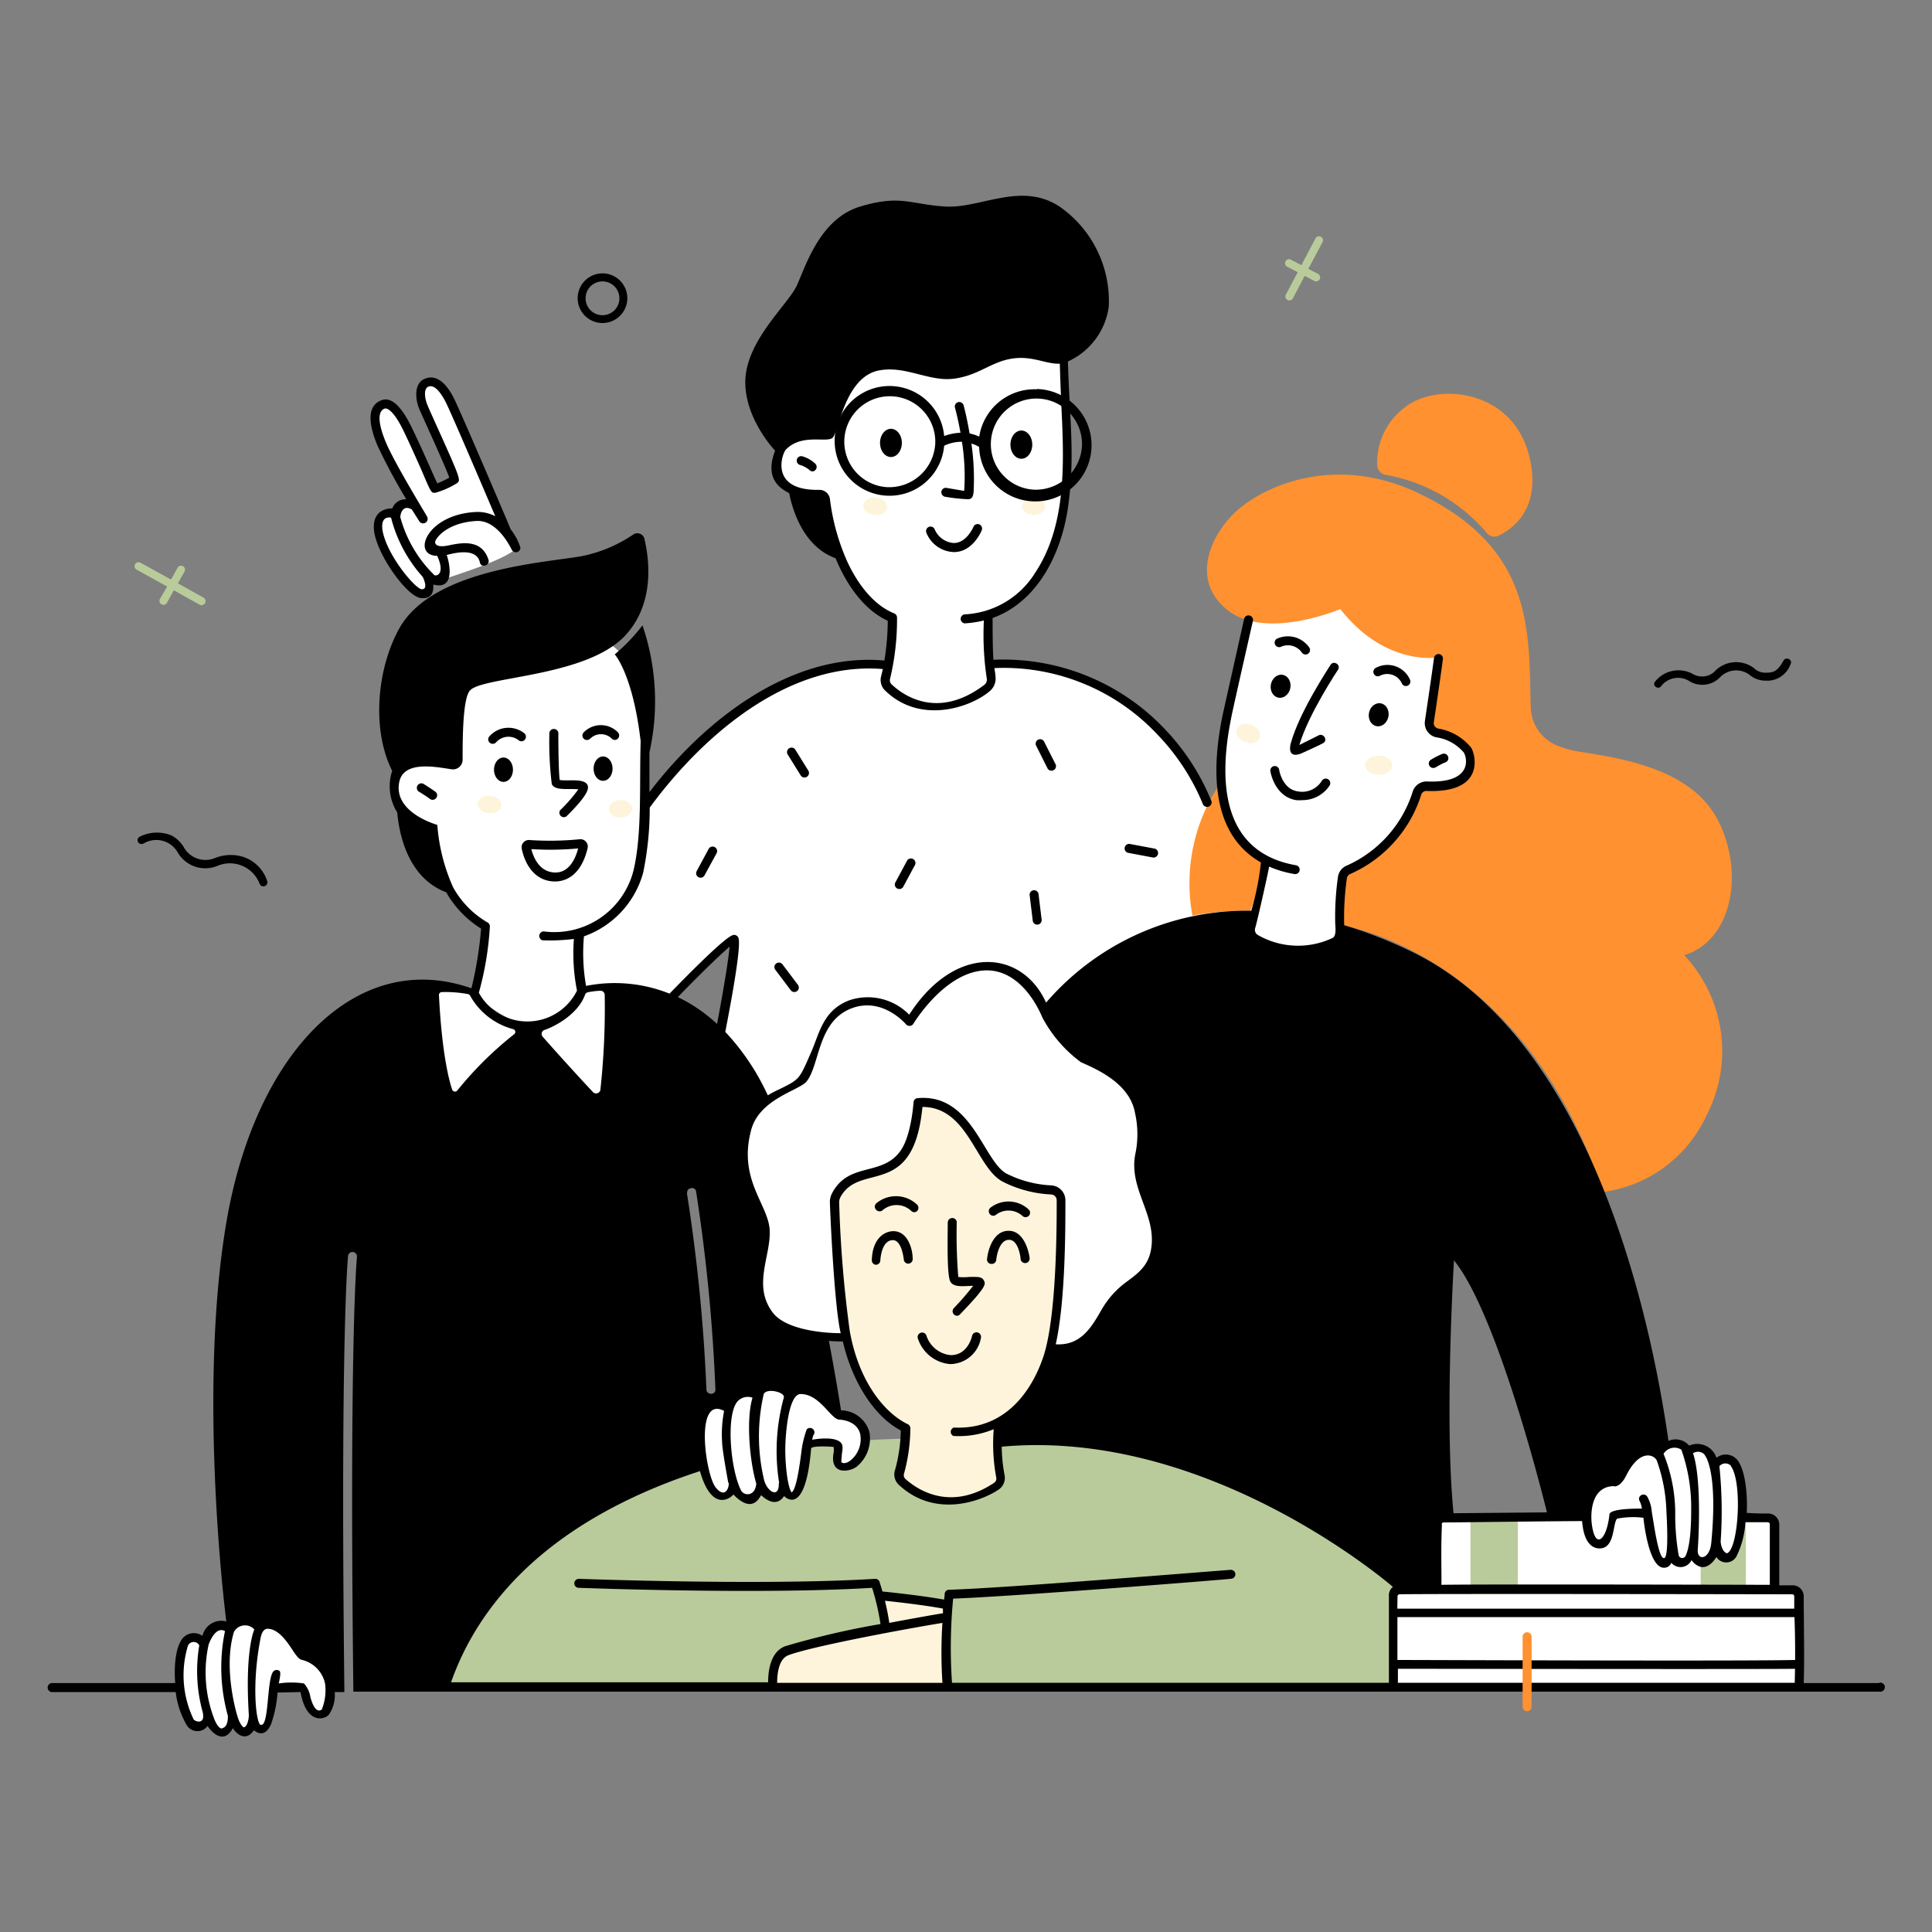 <?xml version="1.0" encoding="UTF-8"?> <svg xmlns="http://www.w3.org/2000/svg" viewBox="0 0 200 200" id="About-Us--Streamline-Manchester.svg"><rect x="0" y="0" width="200" height="200" fill="#808080" stroke="none"/><desc>About Us Streamline Illustration: https://streamlinehq.com</desc><g><path d="M46.52 174.7s6.09 -25.26 48.15 -25.79c42.66 -0.54 52 14.09 53.45 25.79Z" fill="#b9cb9a" stroke-width="1"></path><path d="M98.13 174.7s-0.09 -7.06 0 -8.69c0 0 -5.18 -0.67 -7.17 -0.64a15.11 15.11 0 0 1 0.61 3.13s-8.84 1.42 -10.63 2.76C80 172 80 174.7 80 174.7Z" fill="#fdf4db" stroke-width="1"></path><path d="M86.37 124.19s0.22 11 1.33 14.24 1.91 7.16 6 9.33a18 18 0 0 1 -0.6 5.17 7.09 7.09 0 0 0 10.41 0.41 24.77 24.77 0 0 1 -0.22 -6.09 11.7 11.7 0 0 0 5.64 -8.67c0.89 -6.27 1.07 -13.47 0.63 -15.13a12.2 12.2 0 0 1 -5.46 -1.47c-2.36 -1.44 -3.49 -7.69 -9 -8 0 0 -0.09 3.53 -1.5 5.52s-5.98 1.5 -7.23 4.69Z" fill="#fdf4db" stroke-width="1"></path><path d="M148 75.55c-0.46 -0.72 0.92 -6.91 1 -8.26 0 0 -6.45 -0.17 -10 -4.85 0 0 -4.73 2.56 -9.54 0.61 0 0 -2.07 9.44 -2.64 12.16s-1.7 10.7 4.06 13.66c0 0 -0.26 2.34 -0.62 4.42 -2.6 -7.25 -11.1 -26.39 -27.76 -24.56a14.55 14.55 0 0 1 -0.14 -5.1s5.84 -1.32 7.44 -9.73a58.3 58.3 0 0 0 0.2 -17.33 28.72 28.72 0 0 0 -5.76 0c-2.93 0.34 -3.92 1.66 -6.36 1.72s-4 -1.11 -6.79 -0.88 -5 3.54 -5.33 6.69c0 0 -5.84 0.65 -5.42 3.91s4.53 3.2 4.53 3.2 1.79 8.46 6.59 12c1.14 0.85 1.46 0 0.47 5.67 0 0 -10.89 -3 -24.7 13.64l-0.25 0.3c0 -1.59 0 -3.31 -0.18 -5.19 -0.75 -10.89 -4 -11 -4 -11 -2.92 2.15 -14.23 3.6 -15.11 4.32s-1 7.55 -1 7.55c-1.78 -0.52 -5.7 -0.08 -5.83 3s4 4.32 4 4.32A12.36 12.36 0 0 0 50.14 96c0.22 1.22 -1 6.94 -1 6.94s3.3 3.17 6.19 3.23c2.48 0.05 5.09 -3.16 4.95 -3.68a17.17 17.17 0 0 1 9.28 0.78s6 -6.55 6.54 -6.31 -1.59 9.61 -1.59 9.61a34.2 34.2 0 0 1 5.13 7.11 5.19 5.19 0 0 0 -2.48 3.5c-1.46 4.9 2 7.22 2.17 10.51 0.1 2.35 -1.4 4.73 -0.4 7.21 1.82 4.52 8.67 3.45 8.67 3.45 -0.26 -1 -1.51 -11.28 -1.18 -14.2s4.69 -2.55 6.5 -3.84c0.37 -0.26 2.26 -2.32 2.26 -6.33 0 0 3.55 -1 8.35 7.7 0.79 1.43 6.09 1.73 6.09 1.73 0.67 4.17 -0.85 16.1 -0.85 16.1 4.84 1.32 5.58 -3.2 7.1 -5 1 -1.24 4.28 -1.5 4.34 -5.79 0 -3.28 -1.38 -5.65 -1.73 -7.94s0.4 -5.86 -1.57 -8.26 -8.34 -7.91 -8.25 -8c5.26 -5.06 12.31 -9.24 21 -8.69a2.16 2.16 0 0 1 -0.23 0.5 6.87 6.87 0 0 0 9.15 0.59s0.08 -5.68 0.57 -6.66c0 0 5.25 -2 7.94 -9 0 0 5.12 0.59 5.13 -1.92 0 -3.41 -3.8 -3.07 -4.22 -3.79Z" fill="#ffffff" stroke-width="1"></path><path d="M75.13 145.7a2.59 2.59 0 0 1 3.16 -1.39s1.27 -1.59 3.51 -0.14c0 0 1.94 -0.75 3 0.46s1.38 1.59 2.07 1.9 3.18 0.05 2.47 3c-0.81 3.32 -3 3 -2.69 0.86 0.27 -1.69 -3.07 -1.29 -3.21 -0.6 -0.08 0.41 -0.48 5.1 -1.35 5.17s-1.07 -1 -1.07 -1 -1.12 2.81 -2.17 0.14c0 0 -1.86 2.88 -2.93 -0.14 0 0 -2 3.05 -3 -1.52s-0.36 -8.18 2.21 -6.74Z" fill="#ffffff" stroke-width="1"></path><path d="M186.17 164.65a9.22 9.22 0 0 0 -2.49 -0.2s0.19 -7 -0.06 -7.24a15.29 15.29 0 0 0 -3.35 -0.19c0.37 -8 -2.71 -5.69 -2.71 -5.69 -1.2 -2.41 -2.77 -1.19 -2.77 -1.19 -1 -1.77 -3.16 0.12 -3.16 0.12 -2.15 -1.66 -3.75 3.12 -4.32 3.17a3.07 3.07 0 0 0 -3 3.37c-3.29 0 -15.14 0.1 -15.26 0.26a54.65 54.65 0 0 0 -0.25 7.3s-4.26 -0.1 -4.37 0.43 -0.22 9.89 -0.22 9.89h42s0.26 -9.78 -0.04 -10.03Z" fill="#ffffff" stroke-width="1"></path><path d="M20.82 169.86s1.3 -2.4 2.9 -1.34c0 0 1 -1.67 3.13 -0.09 0 0 1.32 -0.93 2.8 0.72s1.39 2 2 2.21a2.74 2.74 0 0 1 2.54 3c0 2.72 -0.45 3.1 -1 3.14 -1.35 0.12 -1.23 -2.58 -1.81 -2.84a8.28 8.28 0 0 0 -3 0.12s-0.41 4.1 -1.23 4.16a0.9 0.9 0 0 1 -1 -0.69s-0.85 2 -2 0c0 0 -1.49 2.63 -2.63 -0.31 0 0 -1 2.19 -2.25 -0.67s-1.27 -9.09 1.55 -7.41Z" fill="#ffffff" stroke-width="1"></path><path d="M152.22 157.06h4.91v7.31h-4.91Z" fill="#b9cb9a" stroke-width="1"></path><path d="M180.73 157.51v7h-4.68v-2.36c0.92 0.25 1.62 -0.9 1.67 -1a1.22 1.22 0 0 0 2.13 -0.16 9.11 9.11 0 0 0 0.88 -3.48Z" fill="#b9cb9a" stroke-width="1"></path><path d="M40.72 53.1s-2.13 -0.48 -1.4 2.49 3.78 6.28 4.68 5.82 0.27 -1.93 0.27 -1.93 0.77 0.86 1.62 0.51 6.1 -1.88 7.57 -3.21c0 0 -6.63 -15.09 -7.06 -15.74s-0.84 -1.67 -2.13 -1.46 -0.57 2.23 -0.41 2.61 3.24 7.05 3.14 7.24 -1.85 1.22 -2 1 -3.21 -6.84 -3.7 -7.75 -3.12 -1.68 -2.3 1.6 3.95 7.94 3.95 7.94 -1.7 -0.56 -2.23 0.88Z" fill="#ffffff" stroke-width="1"></path><path d="M171.26 70.66a3.09 3.09 0 0 1 4 -0.88 1.9 1.9 0 0 0 2.18 -0.21 3.06 3.06 0 0 1 4.15 -0.39 1.66 1.66 0 0 0 1.13 0.46c0.79 0 1.26 -0.06 1.91 -1.26 0.25 -0.45 1 -0.08 0.72 0.39a2.56 2.56 0 0 1 -2.6 1.69 2.52 2.52 0 0 1 -1.66 -0.62 2.32 2.32 0 0 0 -3.06 0.3 2.55 2.55 0 0 1 -3.18 0.35 2.2 2.2 0 0 0 -2.94 0.61 0.41 0.41 0 0 1 -0.65 -0.44Z" fill="#000000" stroke-width="1"></path><path d="M26.87 91.47a3.3 3.3 0 0 0 -4.33 -1.85 3.29 3.29 0 0 1 -4.15 -1.39 2.55 2.55 0 0 0 -3.47 -0.94 0.47 0.47 0 0 1 -0.53 0 0.41 0.41 0 0 1 0.12 -0.7 4 4 0 0 1 3.23 -0.11 3.32 3.32 0 0 1 1.35 1.33 2.57 2.57 0 0 0 3.2 1 4.41 4.41 0 0 1 2.58 -0.19 3.87 3.87 0 0 1 2.79 2.59 0.41 0.41 0 0 1 -0.79 0.26Z" fill="#000000" stroke-width="1"></path><path d="m136.18 24.68 -1.46 2.77 -1.09 -0.57a0.41 0.41 0 0 0 -0.38 0.73l1.09 0.57 -1.23 2.32a0.41 0.41 0 0 0 0.73 0.38l1.22 -2.32 1 0.52a0.41 0.41 0 0 0 0.38 -0.73l-1 -0.52 1.47 -2.77a0.41 0.41 0 0 0 -0.73 -0.38Z" fill="#b9cb9a" stroke-width="1"></path><path d="M62.37 33.44a2.57 2.57 0 1 1 2.57 -2.57 2.57 2.57 0 0 1 -2.57 2.57Zm0 -4.31a1.75 1.75 0 1 0 1.75 1.74 1.75 1.75 0 0 0 -1.75 -1.74Z" fill="#000000" stroke-width="1"></path><path d="m21.07 61.87 -2.65 -1.48 0.7 -1.26a0.41 0.41 0 0 0 -0.71 -0.4L17.7 60c-3.12 -1.74 -3.19 -1.76 -3.21 -1.77a0.41 0.41 0 0 0 -0.33 0.75l3.14 1.74 -0.74 1.28a0.41 0.41 0 0 0 0.72 0.4l0.72 -1.29 2.65 1.48a0.41 0.41 0 0 0 0.42 -0.72Z" fill="#b9cb9a" stroke-width="1"></path><path d="M143.46 49.16a17.68 17.68 0 0 1 10.44 6 1 1 0 0 0 1.27 0.27c1.49 -0.72 4.45 -2.87 3.14 -8.19 -1.71 -7 -9.62 -7.69 -12.89 -5.06a7.11 7.11 0 0 0 -2.85 6 1.08 1.08 0 0 0 0.89 0.98Z" fill="#ff9130" stroke-width="1"></path><path d="M174.35 98.88c4.87 -1.47 6.29 -8.38 3.54 -13.87 -2.65 -5.31 -9.67 -6.46 -14.35 -7.19a10.59 10.59 0 0 1 -2.37 -0.65 4.39 4.39 0 0 1 -2.71 -4c-0.21 -7.79 0.38 -16.35 -11.52 -22.07 -8.67 -4.18 -16 -0.78 -18.81 1.69s-5 7.31 -1 10.41 11.62 -0.15 11.62 -0.15c4.69 6 10.15 5 10.15 5 -0.17 2.2 -0.94 7.43 -0.94 7.43 2.46 0.38 4.33 1.31 4.26 3.86s-4.9 2 -4.9 2 -2.81 7.15 -8.17 8.92l-0.47 5.48s18.92 2.61 27.24 27.66a13.82 13.82 0 0 0 10.72 -7.89 14.5 14.5 0 0 0 -2.29 -16.63Z" fill="#ff9130" stroke-width="1"></path><path d="M126.15 81.34a18.41 18.41 0 0 0 -2.71 13.45 29.28 29.28 0 0 1 6 -0.5 22.27 22.27 0 0 0 1.38 -5.44 11.2 11.2 0 0 1 -4.67 -7.51Z" fill="#ff9130" stroke-width="1"></path><path d="M99.08 136.21a0.47 0.47 0 0 1 -0.34 -0.79 29.19 29.19 0 0 0 2 -2.31c-0.88 0 -2 0.22 -2.36 -0.44s-0.28 -4.06 -0.27 -6.12a0.47 0.47 0 0 1 0.47 -0.46 0.45 0.45 0 0 1 0.46 0.47 55.22 55.22 0 0 0 0.16 5.63 5.07 5.07 0 0 0 1.11 0c0.78 0 1.29 -0.07 1.52 0.33s0.35 0.63 -2.44 3.53a0.44 0.44 0 0 1 -0.31 0.16Zm0.16 -3.94Z" fill="#000000" stroke-width="1"></path><path d="M102.64 130.84a0.45 0.45 0 0 1 -0.46 -0.51c0.12 -1.15 0.77 -3.06 2.4 -2.91s2 2.67 2 2.77a0.47 0.47 0 1 1 -0.93 0.08s-0.18 -1.84 -1.12 -1.92 -1.31 1.26 -1.4 2.08a0.46 0.46 0 0 1 -0.49 0.41Z" fill="#000000" stroke-width="1"></path><path d="M90.7 130.93a0.46 0.46 0 0 1 -0.45 -0.48c0.07 -2.39 1.44 -3 2.23 -3 1.47 0 2 1.8 2 2.87a0.46 0.46 0 1 1 -0.92 0.06s-0.19 -2 -1.13 -2c-1.22 0 -1.3 2.11 -1.3 2.13a0.47 0.47 0 0 1 -0.43 0.42Z" fill="#000000" stroke-width="1"></path><path d="M106.16 126a0.47 0.47 0 0 1 -0.31 -0.12 2.14 2.14 0 0 0 -2.74 -0.13 0.45 0.45 0 0 1 -0.65 -0.08 0.46 0.46 0 0 1 0.07 -0.65 3.05 3.05 0 0 1 3.94 0.17 0.46 0.46 0 0 1 -0.31 0.81Z" fill="#000000" stroke-width="1"></path><path d="M94.67 125.49a0.51 0.51 0 0 1 -0.31 -0.11 2.21 2.21 0 0 0 -3 -0.09 0.48 0.48 0 0 1 -0.66 -0.05 0.46 0.46 0 0 1 0 -0.66 3.17 3.17 0 0 1 4.2 0.09 0.46 0.46 0 0 1 -0.23 0.82Z" fill="#000000" stroke-width="1"></path><path d="M98.35 141.21A3.85 3.85 0 0 1 95 138.5a0.47 0.47 0 0 1 0.89 -0.28 2.93 2.93 0 0 0 2.5 2.06h0.06c1.74 0 2.17 -1.93 2.18 -2a0.47 0.47 0 0 1 0.92 0.19 3.26 3.26 0 0 1 -3.2 2.74Z" fill="#000000" stroke-width="1"></path><path d="M105.32 134.94a1.21 0.9 0 1 0 2.42 0 1.21 0.9 0 1 0 -2.42 0" fill="#fdf4db" stroke-width="1"></path><path d="M90.5 134.84a1.24 0.9 0 1 0 2.48 0 1.24 0.9 0 1 0 -2.48 0" fill="#fdf4db" stroke-width="1"></path><path d="M142.494 75.17a1.2 1.02 -79 1 0 0.458 -2.356 1.2 1.02 -79 1 0 -0.458 2.356" fill="#000000" stroke-width="1"></path><path d="M132.339 72.219a1.2 1.02 -79 1 0 0.458 -2.356 1.2 1.02 -79 1 0 -0.458 2.356" fill="#000000" stroke-width="1"></path><path d="M148.38 79.5a0.46 0.46 0 0 1 -0.24 -0.86 8 8 0 0 1 1.16 -0.59 0.46 0.46 0 0 1 0.6 0.26 0.45 0.45 0 0 1 -0.26 0.6c-0.81 0.33 -0.99 0.59 -1.26 0.59Z" fill="#000000" stroke-width="1"></path><path d="M134.53 78.06c-1.25 0.39 -1 -0.85 -0.89 -1.18 0.93 -3.31 4 -7.87 4.1 -8.06 0.32 -0.49 1.11 0 0.77 0.51 0 0 -3.08 4.62 -4 7.79l2 -1c0.53 -0.26 1 0.57 0.42 0.83 0.07 -0.01 -2.31 1.11 -2.4 1.11Zm0.14 -0.49Z" fill="#000000" stroke-width="1"></path><path d="M134.81 82.83a3.48 3.48 0 0 1 -0.63 0c-2.23 -0.36 -2.66 -2.9 -2.67 -3a0.46 0.46 0 0 1 0.91 -0.14c0 0.08 0.35 2 1.91 2.23a2.39 2.39 0 0 0 2.5 -1.08 0.47 0.47 0 0 1 0.82 0.46 3.35 3.35 0 0 1 -2.84 1.53Z" fill="#000000" stroke-width="1"></path><path d="M145.13 70.77a1.66 1.66 0 0 0 -2.29 -0.81 0.46 0.46 0 0 1 -0.42 -0.82 2.54 2.54 0 0 1 3.53 1.2 0.46 0.46 0 0 1 -0.82 0.43Z" fill="#000000" stroke-width="1"></path><path d="M134.78 67.57a1.76 1.76 0 0 0 -2.21 -0.6 0.47 0.47 0 0 1 -0.42 -0.83 2.69 2.69 0 0 1 3.37 0.87 0.46 0.46 0 0 1 -0.74 0.56Z" fill="#000000" stroke-width="1"></path><path d="M141.32 79.21a1.4 0.99 0 1 0 2.8 0 1.4 0.99 0 1 0 -2.8 0" fill="#fdf4db" stroke-width="1"></path><path d="M128.885 76.814a1.27 0.95 21.06 1 0 0.683 -1.773 1.27 0.95 21.06 1 0 -0.683 1.773" fill="#fdf4db" stroke-width="1"></path><path d="M98.76 57.15a3.17 3.17 0 0 1 -2.86 -2 0.46 0.46 0 0 1 0.86 -0.35 2.32 2.32 0 0 0 1.93 1.41c1.35 0.05 2.07 -1.65 2.08 -1.67a0.46 0.46 0 0 1 0.86 0.35c-0.04 0.11 -0.94 2.26 -2.87 2.26Z" fill="#000000" stroke-width="1"></path><path d="M90.495 53.303a1.2 0.9 6.76 1 0 0.212 -1.787 1.2 0.9 6.76 1 0 -0.212 1.787" fill="#fdf4db" stroke-width="1"></path><path d="M105.81 52.41a1.2 0.9 0 1 0 2.4 0 1.2 0.9 0 1 0 -2.4 0" fill="#fdf4db" stroke-width="1"></path><path d="M107.31 40.3a5.79 5.79 0 0 0 -5.94 4.9 4.43 4.43 0 0 0 -1 -0.33c-0.28 -1.66 -0.59 -2.82 -0.62 -2.92a0.46 0.46 0 0 0 -0.89 0.26s0.3 1.07 0.57 2.59a5.3 5.3 0 0 0 -1.69 0.34 5.68 5.68 0 1 0 0 1 4.31 4.31 0 0 1 1.84 -0.41 22.93 22.93 0 0 1 0.24 5c0 0.09 -0.11 0.08 -0.17 0.06L98 50.51a0.46 0.46 0 0 0 -0.55 0.39 0.48 0.48 0 0 0 0.37 0.52 18.36 18.36 0 0 0 2.39 0.26c0.28 0 0.54 -0.12 0.58 -0.82a25.64 25.64 0 0 0 -0.23 -4.94 3 3 0 0 1 0.8 0.35 5.82 5.82 0 1 0 6 -6ZM91.82 50.43a4.71 4.71 0 1 1 5 -4.57 4.78 4.78 0 0 1 -5 4.57Zm15.19 0.26a4.72 4.72 0 1 1 5 -4.58 4.8 4.8 0 0 1 -5.01 4.58Z" fill="#000000" stroke-width="1"></path><path d="M194.53 174.23h-7.81c0.09 -2.14 0 -6.94 0 -9a1.14 1.14 0 0 0 -1.12 -1.12l-1.41 0 0 -6.3a1.15 1.15 0 0 0 -1.09 -1.13c-0.62 0 -1.4 0 -2.28 -0.07 0.09 -1.42 -0.05 -4.13 -0.88 -5.35a1.55 1.55 0 0 0 -2.25 -0.35 2.1 2.1 0 0 0 -2.83 -1.26 1.84 1.84 0 0 0 -2.14 -0.49c-2 -14 -8.42 -41.92 -26.66 -50.68a46.88 46.88 0 0 0 -6.91 -2.7 28.77 28.77 0 0 1 0.28 -4.87 0.56 0.56 0 0 1 0.36 -0.44 13.37 13.37 0 0 0 7.35 -8.25 0.56 0.56 0 0 1 0.56 -0.34c6.15 0.23 5 -3.81 4.61 -4.46a5.56 5.56 0 0 0 -3.43 -2 0.58 0.58 0 0 1 -0.45 -0.66c0.22 -1.45 0.63 -4.23 0.94 -6.53a0.46 0.46 0 0 0 -0.92 -0.12c-0.31 2.29 -0.73 5.06 -0.94 6.51a1.5 1.5 0 0 0 1.19 1.71 4.58 4.58 0 0 1 2.83 1.57c0.29 0.43 1.07 3.18 -3.76 3a1.5 1.5 0 0 0 -1.51 1 12.47 12.47 0 0 1 -6.83 7.7 1.49 1.49 0 0 0 -0.92 1.14 29.46 29.46 0 0 0 -0.29 4.77c0 0.39 0.18 1.39 -0.3 1.6a8.36 8.36 0 0 1 -7.71 -0.32 0.62 0.62 0 0 1 -0.27 -0.73c0.17 -0.51 1.31 -5.58 1.44 -6.35a11.1 11.1 0 0 0 2.62 0.77 0.46 0.46 0 0 0 0.16 -0.91c-7.28 -1.27 -8.18 -7.94 -6.72 -15.18 0 -0.19 2.25 -10.07 2.27 -10.16a0.47 0.47 0 0 0 -0.91 -0.21c-0.07 0.33 -2.24 10 -2.27 10.18 -1.15 5.74 -1.1 12.18 4 15.08a28 28 0 0 1 -1 5 27.39 27.39 0 0 0 -21.24 9.51c-2.46 -5.45 -9.39 -6.17 -14.17 1.25a6 6 0 0 0 -6.14 -1.51c-2.73 1 -3.13 3.33 -3.94 5.23 -1.31 3 -1.2 2.93 -3.36 4a10.76 10.76 0 0 0 -1.2 0.63 24.28 24.28 0 0 0 -4.4 -6.57c1.78 -9.15 1.43 -9.66 1.31 -9.83a0.5 0.5 0 0 0 -0.35 -0.21c-0.25 0 -0.72 -0.1 -6.73 6.08a15.26 15.26 0 0 0 -8.64 -0.8 19.42 19.42 0 0 1 -0.22 -5.13 9.71 9.71 0 0 0 6.13 -6.59 33.09 33.09 0 0 0 0.68 -6.74C73 75.79 81.82 68.47 91.39 69.26c-0.06 0.28 -0.13 0.56 -0.2 0.84a1.53 1.53 0 0 0 0.53 1.47c3.65 3.45 8.81 1.62 10.71 0a1.7 1.7 0 0 0 0.62 -1.57c0 -0.23 -0.07 -0.52 -0.11 -0.84A21.8 21.8 0 0 1 119.78 76a22.93 22.93 0 0 1 4.75 7.26 0.47 0.47 0 0 0 0.88 -0.32 23.68 23.68 0 0 0 -4.92 -7.56 23 23 0 0 0 -17.65 -7.08c-0.1 -1.15 -0.08 -4.28 -0.09 -4.32 4.72 -1.71 7.12 -6.74 7.8 -11.4 0.76 -5.24 0.18 -9 0 -15.16a7.32 7.32 0 0 0 4.23 -5.67 11.93 11.93 0 0 0 -5 -10.3c-4 -2.73 -8.26 0.15 -11.91 -0.07s-4.61 -1.26 -8.82 0 -5.68 6.27 -6.57 8.19 -5 5.46 -5.31 9.53c-0.26 3.69 2.53 7 3.07 7.55 -1.19 3.08 0.74 4 1.46 4.41 0.32 1.66 1.43 5.51 4.8 6.73 0.68 1.67 2.39 5.1 5.4 6.47a26.35 26.35 0 0 1 -0.35 4.12c-9.55 -0.87 -18.5 6 -24.32 13.62l0 -4.12a24.29 24.29 0 0 0 -0.72 -13.14 19.18 19.18 0 0 1 -2.87 3s1.88 2.08 2.68 9c-0.14 4.6 0.16 9.55 -0.74 13.37a8.45 8.45 0 0 1 -9.29 6.31 0.47 0.47 0 0 0 -0.13 0.92 20 20 0 0 0 3.25 -0.14 19.81 19.81 0 0 0 0.32 5.35 5.73 5.73 0 0 1 -10.16 0.22 32.54 32.54 0 0 0 1.14 -6.83 0.46 0.46 0 0 0 -0.26 -0.46 9.53 9.53 0 0 1 -3.55 -3.64 19.27 19.27 0 0 1 -1.63 -6.45s-4.58 -1.25 -3.94 -4.43c0.45 -2.24 3.72 -1.58 5.38 -1.33a1 1 0 0 0 1.18 -1c0 -2.06 0 -6.35 0.77 -7.16C50 70 60.88 70.11 64.82 65.68c3 -3.33 2.37 -7.86 1.89 -9.9a0.75 0.75 0 0 0 -1.15 -0.45 14.5 14.5 0 0 1 -5.28 2.23c-3.54 0.67 -15.34 1.26 -18.88 7.38 -2.4 4.21 -2.95 10.61 -0.8 14.86a5.09 5.09 0 0 0 0.52 4.3c0.2 2.25 1.1 6.77 5.07 8.27a10.65 10.65 0 0 0 3.61 3.76 38.27 38.27 0 0 1 -1 6.18c-11.87 -4.18 -22.38 6.6 -25.37 24.25 -2.85 16.79 -0.34 38.73 0 41.29a2 2 0 0 0 -2.47 1.5 1.53 1.53 0 0 0 -2.22 0.48c-0.87 1.47 -0.62 4.26 -0.6 4.4H5.47a0.47 0.47 0 1 0 0 0.93h12.72a8.77 8.77 0 0 0 1.08 3.32 1.3 1.3 0 0 0 2.22 0.19c0.05 0.11 1.52 2.28 2.62 0.21 0 0.11 1.14 1.74 2.18 0.23 0 0 1.07 1.06 1.79 -0.68a12.53 12.53 0 0 0 0.65 -3.22c0.06 0 2.38 -0.05 2.38 -0.05 0.6 3.35 2.46 2.88 2.93 2.35a3.58 3.58 0 0 0 0.61 -2.35h1c-0.43 -37.32 0.37 -45 0.38 -45.14a0.46 0.46 0 0 1 0.92 0.1c0 0.08 -0.8 7.8 -0.37 45h158a0.47 0.47 0 1 0 0 -0.93ZM87.67 58.05a22.63 22.63 0 0 1 -1.75 -6.34 1.09 1.09 0 0 0 -1.13 -1c-5.15 0.09 -3.85 -3.67 -3.46 -4.14 1.64 -1.73 4.21 -0.71 4.85 -1.24s1.26 -6.41 4.91 -7c2.72 -0.47 5.13 1.21 7.67 0.87s3.76 -1.69 5.9 -2.06 3.54 0.55 5 0.51c0.1 0 0 -0.34 0.22 4.52 0.28 5.8 0.52 12.22 -2.7 17.09a9.1 9.1 0 0 1 -7.33 4.34 0.47 0.47 0 0 0 0 0.93 10.53 10.53 0 0 0 2 -0.3 30.05 30.05 0 0 0 0.3 6 0.68 0.68 0 0 1 -0.26 0.67c-4.69 3.55 -8.23 1.21 -9.53 0a0.6 0.6 0 0 1 -0.24 -0.55 26.35 26.35 0 0 0 0.74 -6.43 0.47 0.47 0 0 0 -0.29 -0.42c-2.52 -1.02 -4.12 -3.73 -4.9 -5.45ZM20.05 178a10.53 10.53 0 0 1 -0.6 -7.62 0.65 0.65 0 0 1 1.18 -0.05 15.92 15.92 0 0 0 0.34 6.86c0.34 1.39 -0.75 1.04 -0.92 0.81Zm2.92 0.94c-0.2 0 -0.57 -0.3 -0.9 -1.29a13.42 13.42 0 0 1 -0.48 -7.37s0.64 -2 1.7 -1.43a18.66 18.66 0 0 0 0.3 8.77c0 0.17 0.04 1.15 -0.59 1.28Zm2.79 -1.36c0 0.36 -0.17 1.23 -0.54 1.23 0 0 -0.25 -0.13 -0.51 -0.76s-1.62 -5.44 -0.49 -9.12a1.31 1.31 0 0 1 2.11 -0.25s-1 2.06 -0.57 8.86Zm7.58 -0.65c-0.12 0.14 -0.73 0.55 -1.21 -1.26a2.76 2.76 0 0 0 -0.66 -1.4 8.91 8.91 0 0 0 -2.61 0c0.05 -0.31 0.27 -1.14 0.07 -1.3a0.47 0.47 0 0 0 -0.65 0.08c-0.68 0.86 -0.41 5.74 -1.29 5.5 -0.44 0 -1 -4 0 -9.05 0.06 -0.27 0.22 -0.89 0.71 -0.89 1.1 0 2 1.31 2.57 2.18 0.42 0.63 0.67 1 1.06 1.06a3.21 3.21 0 0 1 2.32 2.43 5.27 5.27 0 0 1 -0.31 2.61Zm145.84 -25.16c1.21 1.67 0.78 8.39 -0.34 9 -0.16 0.1 -0.64 -0.26 -0.72 -1.18a45.56 45.56 0 0 0 -0.13 -7.81 0.81 0.81 0 0 1 1.19 -0.05Zm-2.7 -1.12c0.22 0.23 1.33 2.18 0.67 9.07 -0.17 1.76 -1.48 1.87 -1.4 0.72 0.17 -2.46 0.31 -7.67 -0.49 -10a0.93 0.93 0 0 1 1.22 0.17Zm-2.41 -0.53a17.88 17.88 0 0 1 1 6.24c0 2.89 -0.31 4.17 -0.59 4.72a0.38 0.38 0 0 1 -0.7 -0.06 24.18 24.18 0 0 1 -0.36 -4.52 16.39 16.39 0 0 0 -1.21 -6 1.33 1.33 0 0 1 1.86 -0.42Zm-7 3.76c0.53 0 0.95 -0.48 1.29 -1.16 1.41 -2.8 2.89 -2.11 3.15 -1.53a17.07 17.07 0 0 1 1 5.31c0 0.07 0.31 4.87 -0.26 4.79 -0.58 0.08 -1.08 -3.83 -1.26 -4.79a3.62 3.62 0 0 0 -0.5 -1.62 0.47 0.47 0 0 0 -0.78 0.1c-0.1 0.21 0 0.36 0.09 0.55a2.74 2.74 0 0 1 0.17 0.64c-0.74 0 -3.3 0 -3.36 0.6 -0.29 2.78 -1.58 3.79 -1.86 0.68 -0.01 -0.25 -0.29 -3.59 2.36 -3.61Zm-16.59 -23.45c4.43 5.39 9.1 23.84 9.66 26.13l-9.67 0.09c-0.97 -9.65 0.05 -26.26 0.05 -26.26Zm-1.25 27.37a0.22 0.22 0 0 1 0.22 -0.2c2 0 7.94 -0.1 14.33 -0.14 0.2 2.7 1.42 2.86 1.88 2.83 1.55 -0.07 1.27 -2.66 1.75 -3.08a8.67 8.67 0 0 1 2.72 -0.09c0 0.09 0.5 5.17 2.11 5.17a0.77 0.77 0 0 0 0.77 -0.51 1.26 1.26 0 0 0 2.1 -0.28 1.71 1.71 0 0 0 0.9 0.69c0.92 0.25 1.62 -0.9 1.67 -1a1.22 1.22 0 0 0 2.13 -0.16 9.11 9.11 0 0 0 0.88 -3.45s1.69 0 2.31 0a0.21 0.21 0 0 1 0.21 0.21l0 6.27c-0.14 0 -29.93 -0.08 -34 0 0.04 -0.91 -0.07 -3.48 0.06 -6.3Zm-4.56 7.46a0.22 0.22 0 0 1 0.22 -0.22c3.64 -0.07 40.06 0 40.64 0a0.21 0.21 0 0 1 0.21 0.21l0 1.28 -41.09 0Zm-66.9 -48.32c0.89 -3.22 5 -4.06 5.74 -5 1.39 -1.78 1.11 -6.29 4.73 -7.59 3.12 -1.12 5.46 1.58 5.55 1.69a0.48 0.48 0 0 0 0.77 -0.07s2.67 -4.46 6.34 -5.36c4.69 -1.16 6.89 4.46 7 4.71a13.74 13.74 0 0 0 4 4.64c1.77 0.78 5.07 2.24 5.6 5.27a10 10 0 0 1 0.06 4.08c-0.82 3.69 2.14 6.3 1.62 9.88 -0.25 1.8 -1.35 2.61 -2.51 3.47a9.26 9.26 0 0 0 -2.68 3c-1 1.72 -2.1 3.66 -4.7 3.5 1 -4.49 1 -11.78 1 -14.93a1.55 1.55 0 0 0 -1.45 -1.52 11.48 11.48 0 0 1 -4.67 -1.23c-2.39 -1.34 -3.58 -8.32 -9.18 -7.8a0.45 0.45 0 0 0 -0.42 0.43s-0.21 3.29 -1.27 4.9c-1.88 2.86 -5.4 1.18 -7.16 4.5a2 2 0 0 0 -0.23 1c0.09 2.51 0.51 11 1.12 13.5 -2.1 0 -5.7 -0.43 -7 -2.09 -2.17 -2.79 -0.23 -5.86 -0.35 -8.55s-3.32 -5.25 -1.91 -10.43Zm20.92 31.71a9.38 9.38 0 0 0 4.18 -0.7 19.05 19.05 0 0 0 0.26 5 0.52 0.52 0 0 1 -0.22 0.55c-4.5 3 -7.91 0.74 -9.17 -0.39a0.53 0.53 0 0 1 -0.15 -0.58 18.21 18.21 0 0 0 0.65 -4.67 0.47 0.47 0 0 0 -0.27 -0.43c-2.12 -1 -5 -4.05 -6 -9.62a123.9 123.9 0 0 1 -1.1 -13.33 1.18 1.18 0 0 1 0.12 -0.53c2 -3.75 7.58 0.28 8.5 -9.36 4.72 0 5.52 6.19 8.26 7.71a12.29 12.29 0 0 0 5.07 1.35 0.61 0.61 0 0 1 0.57 0.6c0 2.68 0 11.76 -1.32 16 -0.75 2.36 -3.16 7.82 -9.33 7.53a0.47 0.47 0 0 0 -0.05 0.87ZM87 149.3c-0.63 -0.58 -2.3 -0.37 -2.92 -0.26a3.24 3.24 0 0 1 0.11 -0.45 0.46 0.46 0 0 0 -0.68 -0.62 10.39 10.39 0 0 0 -0.56 2.4c-0.14 1.06 -0.49 3.83 -1 4.12 -0.34 -0.4 -0.64 -2.28 -0.66 -4.37 0 -1.52 0.31 -5.81 1.59 -5.81 2 0 3.11 2.6 4 2.65 0.09 0 1.83 0.06 2.17 1.5a2.84 2.84 0 0 1 -1 2.72c-0.16 0.13 -0.58 0.4 -0.91 0.22 -0.1 -0.05 0 -0.51 0 -0.76s0.25 -1.03 -0.14 -1.34Zm-6.38 4.23c0.06 1.61 -1.16 0.95 -1.51 -0.28a19.49 19.49 0 0 1 -0.06 -8.89c0.21 -0.73 2.27 -0.26 2.09 0.32a20.89 20.89 0 0 0 -0.48 8.85Zm-4.2 -8.53a1.44 1.44 0 0 1 1.48 -0.31c-0.68 2.22 -0.3 6.58 0.39 8.89 -0.11 1.38 -1.29 1.28 -1.58 0.7 -1.12 -2.2 -1.6 -8.03 -0.29 -9.28Zm-1 8.48c0.12 0.32 -0.29 1.81 -1.34 0.49s-2.21 -9.56 0.88 -7.91a12.51 12.51 0 0 0 -0.21 3.2c0 0.81 0.64 4.22 0.64 4.24Zm-4.28 -30c-0.07 -0.56 0.85 -0.7 0.92 -0.13a179.88 179.88 0 0 1 2 20.5c0 0.6 -0.91 0.56 -0.93 0a178.39 178.39 0 0 0 -2.02 -20.33ZM75.53 98c-0.12 1.38 -0.67 4.67 -1.3 8a16.35 16.35 0 0 0 -4.06 -2.78c2.14 -2.22 4.34 -4.36 5.36 -5.22Zm22.09 69c-1.45 0.24 -3.45 0.6 -5.56 1 -0.12 -0.83 -0.29 -1.62 -0.45 -2.29 1.23 0.13 3.94 0.43 6 0.81Zm-0.06 0.95a48.89 48.89 0 0 0 0 6.26H80.45c0 -0.79 0.11 -2.46 1.16 -2.86 2.33 -0.89 11.64 -2.64 15.95 -3.35Zm46.22 -2.75v9H98.55a53.12 53.12 0 0 1 0.12 -8.71c6.18 -0.22 28.56 -2 28.79 -2.06a0.46 0.46 0 0 0 -0.07 -0.92c-0.24 0 -23.66 1.92 -29.15 2.06a0.46 0.46 0 0 0 -0.45 0.42s0 0.25 -0.06 0.6c-2.35 -0.42 -5.4 -0.74 -6.38 -0.84 -0.16 -0.57 -0.29 -0.94 -0.3 -1a0.47 0.47 0 0 0 -0.47 -0.31c-11.57 0.72 -30.46 0 -30.65 0a0.48 0.48 0 0 0 -0.48 0.45 0.46 0.46 0 0 0 0.45 0.48c0.19 0 18.73 0.72 30.38 0a25.46 25.46 0 0 1 0.87 3.75 85.32 85.32 0 0 0 -9.88 2.3c-1.59 0.61 -1.76 2.74 -1.75 3.73H46.69c4.37 -12.39 16 -18.69 25.77 -21.86 1.24 4.37 3.23 2.74 3.46 2.42 1.85 1.92 2.61 0.52 2.87 0.07 1.43 1.32 2.14 0.45 2.38 0.09 0 0 2.19 2.42 2.8 -4.94 0 0 0 -0.31 2.32 -0.15a1.83 1.83 0 0 1 0 0.64c-0.41 2.37 1.73 1.92 2.38 1.42a3.75 3.75 0 0 0 1.33 -3.59 3.09 3.09 0 0 0 -2.94 -2.25c-0.25 -1.61 -0.64 -3.94 -1.25 -7.19 0.61 0.05 1.12 0.06 1.44 0.06 1 4.29 3.32 7.81 6 9.21a16.17 16.17 0 0 1 -0.59 4.07 1.47 1.47 0 0 0 0.41 1.58c3.71 3.44 8.47 1.71 10.31 0.47a1.46 1.46 0 0 0 0.61 -1.51 16.62 16.62 0 0 1 -0.29 -2.93c20.5 -1.87 38.57 12.88 40.49 14.51a1.12 1.12 0 0 0 -0.41 0.95Zm42 9h-41.07v-1.45c2.1 0 39.35 0.06 41.11 0 -0.01 0.6 -0.02 1.09 -0.03 1.48Zm0 -2.36c-5.25 0.13 -38.35 0 -41.12 0v-4.44l41.1 0c0.06 1.38 0.08 3.03 0.07 4.47Z" fill="#000000" stroke-width="1"></path><path d="M158.08 177.15a0.47 0.47 0 0 1 -0.46 -0.46v-7.18a0.47 0.47 0 1 1 0.93 0v7.18a0.47 0.47 0 0 1 -0.47 0.46Z" fill="#ff9130" stroke-width="1"></path><path d="M91.1 45.85a1.13 1.46 0 1 0 2.26 0 1.13 1.46 0 1 0 -2.26 0" fill="#000000" stroke-width="1"></path><path d="M104.6 46.03a1.13 1.46 0 1 0 2.26 0 1.13 1.46 0 1 0 -2.26 0" fill="#000000" stroke-width="1"></path><path d="M84.13 48.8a0.44 0.44 0 0 1 -0.32 -0.13 2.71 2.71 0 0 0 -1 -0.54 0.46 0.46 0 0 1 0.26 -0.89 3.36 3.36 0 0 1 1.33 0.76 0.47 0.47 0 0 1 -0.27 0.8Z" fill="#000000" stroke-width="1"></path><path d="M53.87 56.68a6 6 0 0 0 -1 -1.88c-0.41 -1 -5.24 -12.32 -5.91 -13.63 -1.07 -2.08 -2.15 -2.26 -2.87 -2 -1.31 0.41 -1.08 2.22 -0.71 3.11s2.68 5.86 3.13 7.17a12.72 12.72 0 0 1 -1.24 0.59c-0.33 -0.68 -1.68 -3.81 -2.65 -5.79 -1.09 -2.25 -2.17 -3.25 -3.2 -2.79 -1.28 0.53 -1.41 2.09 -0.36 4.63a59.69 59.69 0 0 0 3 5.6 1.45 1.45 0 0 0 -1.45 0.94c-1.33 0 -2.21 0.89 -1.82 2.71 0.54 2.5 3.4 6.43 4.78 6.57s1.29 -1 1.29 -1.4c2.35 0.63 1.64 -2.37 1.38 -3.06 0.12 0 3.09 -1 3.44 0.79 0.12 0.58 1.07 0.3 0.89 -0.28 -0.68 -2.17 -2.76 -1.79 -4.13 -1.5s-1.5 -0.24 -1.34 -0.53c0.51 -0.92 2 -1.89 4.25 -2s3.62 3 3.64 3a0.47 0.47 0 0 0 0.88 -0.25ZM43.65 61c-0.65 -0.06 -3.41 -3.29 -4 -5.84 -0.1 -0.43 -0.32 -1.74 0.83 -1.58a14.55 14.55 0 0 0 3.29 6.15c0.57 1.27 0.03 1.27 -0.12 1.27Zm5.66 -8c-5.16 0.22 -6.75 4.51 -4.05 4.54 0.85 1.88 -0.06 2.12 -0.29 2a13.15 13.15 0 0 1 -3.53 -6c0 -0.35 0.27 -1.36 1.2 -0.79l0.79 1.25a0.47 0.47 0 0 0 0.8 -0.48c0 -0.06 -3.41 -5.59 -4.31 -7.79 -0.46 -1.11 -1.08 -3 -0.14 -3.42 0.35 -0.15 1.07 0.38 2 2.3 0.68 1.41 1.33 2.88 1.86 4.07 1 2.36 1 2.36 1.43 2.33a8.55 8.55 0 0 0 2.25 -1c0.38 -0.31 0.41 -0.34 -2.21 -6.13 -0.4 -0.9 -0.76 -1.68 -0.88 -2 -0.26 -0.63 -0.41 -1.66 0.13 -1.86 0.7 -0.27 1.41 0.89 1.76 1.57 0.52 1 3.68 8.4 5.15 11.85a3.9 3.9 0 0 0 -1.96 -0.44Z" fill="#000000" stroke-width="1"></path><path d="m72.12 90.18 1.26 -2.34a0.47 0.47 0 0 1 0.82 0.45l-1.27 2.33a0.46 0.46 0 0 1 -0.81 -0.44Z" fill="#000000" stroke-width="1"></path><path d="m82.92 80.32 -1.4 -2.25a0.47 0.47 0 0 1 0.79 -0.5l1.4 2.26a0.47 0.47 0 0 1 -0.79 0.49Z" fill="#000000" stroke-width="1"></path><path d="m92.66 91.4 1.26 -2.34a0.47 0.47 0 0 1 0.82 0.44l-1.26 2.34a0.47 0.47 0 0 1 -0.82 -0.44Z" fill="#000000" stroke-width="1"></path><path d="m81 99.83 1.6 2.12a0.46 0.46 0 0 1 -0.74 0.56l-1.6 -2.12a0.46 0.46 0 0 1 0.74 -0.56Z" fill="#000000" stroke-width="1"></path><path d="m106.91 95.31 -0.32 -2.63a0.46 0.46 0 0 1 0.92 -0.12l0.32 2.64a0.46 0.46 0 0 1 -0.92 0.11Z" fill="#000000" stroke-width="1"></path><path d="m108.45 79.56 -1.19 -2.37a0.46 0.46 0 0 1 0.83 -0.41l1.2 2.37a0.47 0.47 0 0 1 -0.84 0.41Z" fill="#000000" stroke-width="1"></path><path d="m116.93 87.36 2.61 0.49a0.47 0.47 0 0 1 -0.18 0.92l-2.6 -0.49a0.47 0.47 0 0 1 0.17 -0.92Z" fill="#000000" stroke-width="1"></path><path d="M58 83.86a15.68 15.68 0 0 0 1.87 -2.15c-1.06 -0.11 -2.44 0.18 -2.75 -0.55a35.67 35.67 0 0 1 -0.25 -5.16 0.47 0.47 0 1 1 0.93 0c0 2 0.05 4.14 0.14 4.74 0.85 0.17 2.91 -0.29 2.93 0.78 0 0.66 -1.21 2 -2.25 3a0.46 0.46 0 0 1 -0.62 -0.66Z" fill="#000000" stroke-width="1"></path><path d="M51 77a0.46 0.46 0 0 1 -0.35 -0.76 2.64 2.64 0 0 1 3.63 -0.33 0.47 0.47 0 0 1 -0.53 0.77 1.71 1.71 0 0 0 -2.39 0.16 0.45 0.45 0 0 1 -0.36 0.16Z" fill="#000000" stroke-width="1"></path><path d="M63.66 76.6a0.45 0.45 0 0 1 -0.32 -0.13 1.59 1.59 0 0 0 -2.25 0 0.47 0.47 0 0 1 -0.66 0 0.46 0.46 0 0 1 0 -0.66 2.48 2.48 0 0 1 3.54 0 0.47 0.47 0 0 1 -0.31 0.79Z" fill="#000000" stroke-width="1"></path><path d="M44.54 82.73c-0.33 -0.26 -1.11 -0.74 -1.11 -0.74a0.47 0.47 0 1 1 0.48 -0.8s0.83 0.52 1.21 0.81a0.47 0.47 0 0 1 -0.58 0.73Z" fill="#000000" stroke-width="1"></path><path d="M57.46 91.25c-1.92 0 -3.06 -1.52 -3.45 -3.39a0.75 0.75 0 0 1 0.8 -0.9 31.65 31.65 0 0 0 5.19 -0.08 0.76 0.76 0 0 1 0.83 0.92c-0.73 3.06 -2.5 3.45 -3.37 3.45ZM55 87.9c0.22 0.84 0.82 2.34 2.39 2.42s2.22 -1.56 2.46 -2.49a31.24 31.24 0 0 1 -4.85 0.07Z" fill="#000000" stroke-width="1"></path><path d="M51.14 79.68a0.98 1.26 0 1 0 1.96 0 0.98 1.26 0 1 0 -1.96 0" fill="#000000" stroke-width="1"></path><path d="M61.45 79.57a0.98 1.26 0 1 0 1.96 0 0.98 1.26 0 1 0 -1.96 0" fill="#000000" stroke-width="1"></path><path d="M50.571 84.18a1.2 0.9 6.76 1 0 0.212 -1.787 1.2 0.9 6.76 1 0 -0.212 1.787" fill="#fdf4db" stroke-width="1"></path><path d="M63.038 83.809a1.2 0.9 -3.69 1 0 2.395 -0.154 1.2 0.9 -3.69 1 0 -2.395 0.154" fill="#fdf4db" stroke-width="1"></path><path d="M53.1 106.53a7.21 7.21 0 0 1 -4.44 -3.47 0.3 0.3 0 0 0 -0.2 -0.15 12.74 12.74 0 0 0 -2.73 -0.21 0.3 0.3 0 0 0 -0.29 0.32c0.29 5.82 1 8.69 1.37 9.78a0.31 0.31 0 0 0 0.53 0.09 36.83 36.83 0 0 1 5.89 -5.83 0.3 0.3 0 0 0 -0.13 -0.53Z" fill="#ffffff" stroke-width="1"></path><path d="M62.6 103a0.44 0.44 0 0 0 -0.44 -0.44 9 9 0 0 0 -1.27 0.15 0.43 0.43 0 0 0 -0.34 0.3c-0.72 1.94 -3 3.21 -4.18 3.61a0.43 0.43 0 0 0 -0.19 0.7c1.75 2 4.13 4.59 5.21 5.74a0.45 0.45 0 0 0 0.76 -0.23 78 78 0 0 0 0.45 -9.83Z" fill="#ffffff" stroke-width="1"></path></g></svg> 